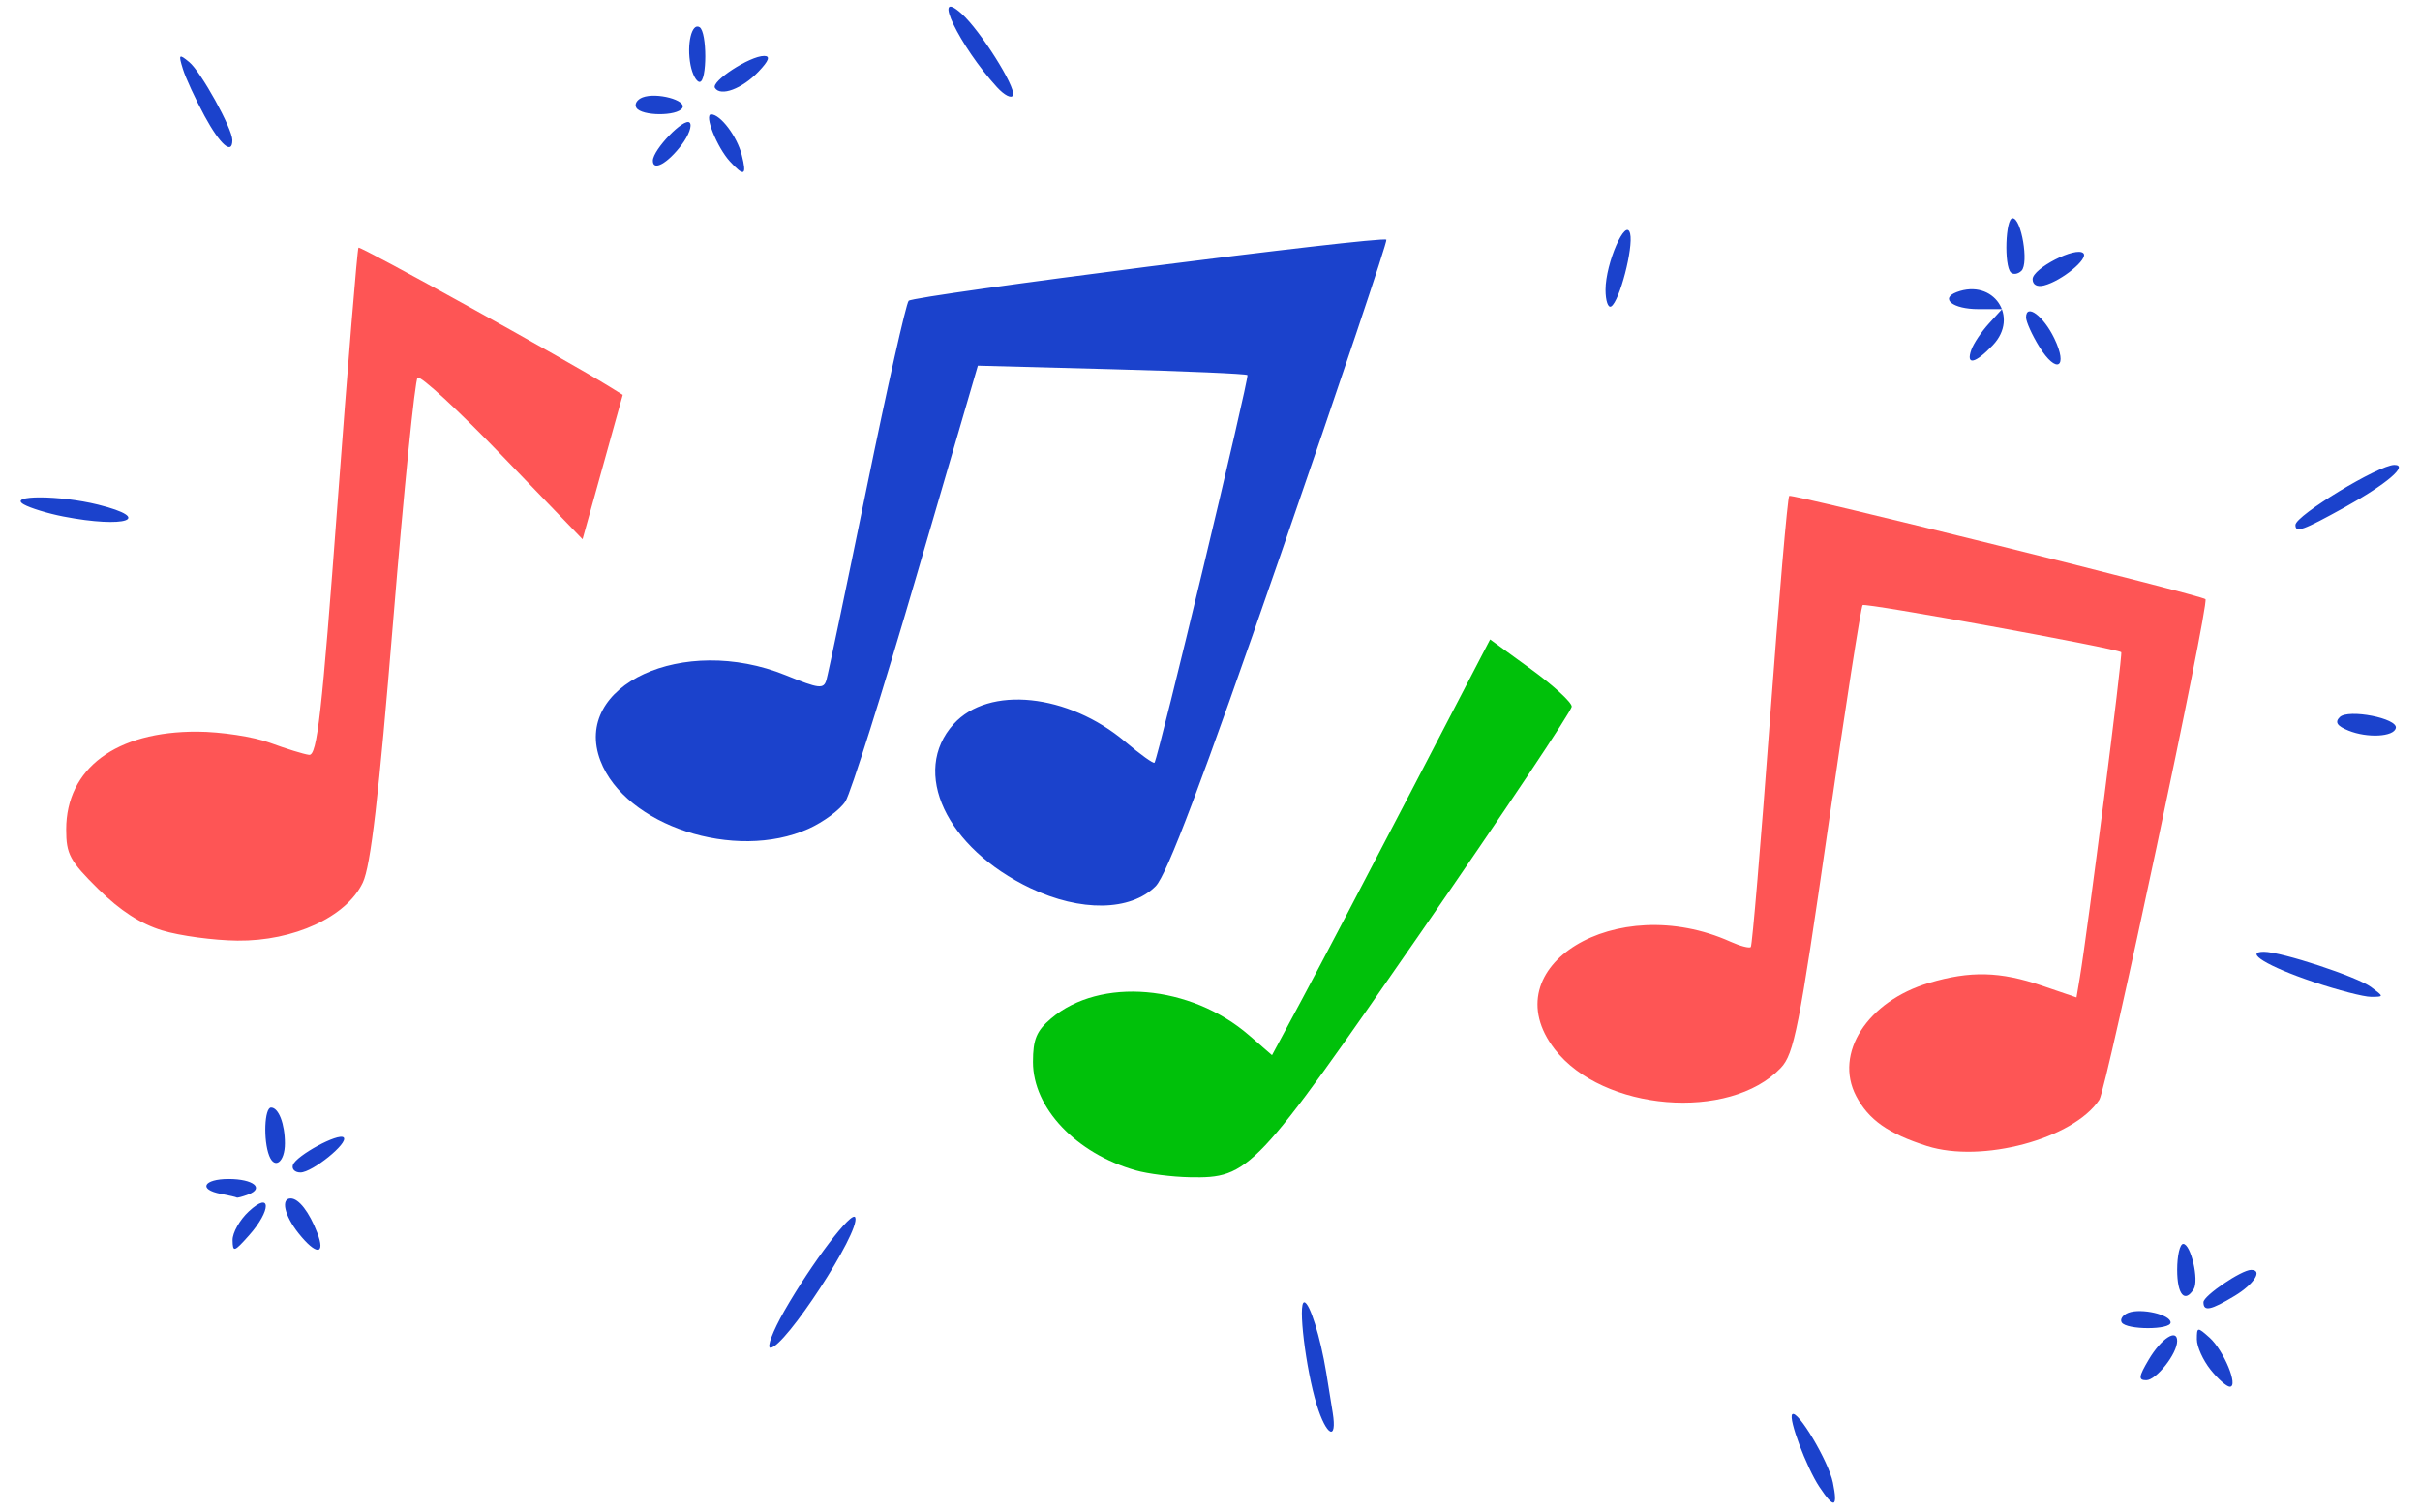 <?xml version="1.0" encoding="UTF-8" standalone="no"?>
<!-- Created with Inkscape (http://www.inkscape.org/) -->

<svg
   version="1.1"
   id="svg1"
   width="400"
   height="250"
   viewBox="0 0 400 250"
   xmlns="http://www.w3.org/2000/svg"
   xmlns:svg="http://www.w3.org/2000/svg">
  <defs
     id="defs1" />
  <g
     id="g1"
     transform="translate(-376.137,-4.11)">
    <g
       id="g13986"
       transform="translate(81.507,-518.682)">
      <g
         id="g2"
         transform="matrix(1.086,0,0,1.073,-21.92,-37.07)">
        <path
           style="fill:#fe5555"
           d="m 584.777,698.316 c -5.891,-1.899 -8.9,-4.047 -10.791,-7.705 -3.396,-6.566 1.716,-14.605 11.08,-17.423 6.297,-1.895 10.826,-1.783 17.223,0.427 l 5.234,1.808 0.513,-3.091 c 1.172,-7.055 6.557,-49.88 6.298,-50.087 -0.759,-0.607 -38.964,-7.654 -39.358,-7.26 -0.251,0.251 -2.646,15.851 -5.323,34.668 -4.332,30.448 -5.117,34.478 -7.134,36.625 -7.789,8.291 -27.123,6.677 -34.407,-2.872 -9.698,-12.715 9.348,-24.499 26.768,-16.562 1.475,0.672 2.859,1.036 3.075,0.81 0.216,-0.227 1.517,-15.853 2.892,-34.726 1.375,-18.872 2.704,-34.517 2.954,-34.767 0.368,-0.368 63.014,15.372 63.354,15.918 0.56,0.9 -15.055,75.426 -16.156,77.106 -3.95,6.029 -17.882,9.817 -26.221,7.129 z M 316.193,665.111 c -3.306,-1.015 -6.424,-3.057 -9.75,-6.383 -4.339,-4.339 -4.89,-5.375 -4.886,-9.188 0.008,-9.399 7.595,-15.12 19.973,-15.061 3.588,0.017 8.548,0.787 11.023,1.712 2.475,0.924 5.162,1.764 5.97,1.866 1.229,0.155 1.94,-6.203 4.336,-38.815 1.576,-21.45 3.01,-39.145 3.186,-39.323 0.271,-0.273 31.763,17.375 38.114,21.359 l 2.106,1.321 -3.059,11.122 -3.059,11.122 -12.181,-12.801 c -6.7,-7.041 -12.516,-12.481 -12.925,-12.09 -0.409,0.391 -2.084,17.266 -3.721,37.5 -2.19,27.07 -3.411,37.713 -4.622,40.289 -2.479,5.275 -10.483,9.021 -19.075,8.93 -3.614,-0.038 -8.758,-0.741 -11.431,-1.562 z"
           id="path14001" />
        <path
           style="fill:#1b42cc"
           d="m 568.392,750.819 c -1.977,-3.018 -4.761,-10.548 -4.131,-11.177 0.801,-0.801 5.534,7.239 6.189,10.514 0.781,3.903 0.19,4.093 -2.057,0.663 z m -76.515,-12.68 c -1.663,-5.497 -2.891,-15.75 -1.886,-15.75 0.812,0 2.46,5.328 3.341,10.804 0.283,1.758 0.728,4.546 0.989,6.196 0.709,4.479 -0.971,3.62 -2.444,-1.25 z m 136.041,-5.385 c -1.14,-1.449 -2.073,-3.544 -2.073,-4.655 0,-1.935 0.082,-1.946 1.936,-0.268 2.161,1.955 4.447,7.558 3.085,7.558 -0.481,0 -1.808,-1.186 -2.948,-2.635 z m -9.405,-1.535 c 1.9,-3.254 4.333,-4.87 4.333,-2.878 0,1.965 -3.177,6.048 -4.707,6.048 -1.224,0 -1.16,-0.543 0.374,-3.17 z m -207.667,-7.484 c 4.19,-7.424 10.389,-15.681 10.814,-14.404 0.746,2.237 -10.732,20.058 -12.919,20.058 -0.597,0 0.35,-2.544 2.105,-5.653 z m 203.565,1.758 c -0.304,-0.492 0.155,-1.167 1.02,-1.499 1.953,-0.749 6.415,0.296 6.415,1.503 0,1.165 -6.715,1.162 -7.435,-0.004 z m 12.435,-3.119 c 0,-0.999 5.786,-4.974 7.25,-4.982 1.843,-0.009 0.465,2.199 -2.5,4.007 -3.653,2.227 -4.75,2.452 -4.75,0.974 z m -4,-4.985 c 0,-2.2 0.414,-4 0.921,-4 1.162,0 2.443,5.603 1.595,6.976 -1.361,2.203 -2.515,0.838 -2.515,-2.976 z m -295.968,-4.576 c -0.017,-1.142 1.093,-3.133 2.468,-4.424 3.433,-3.225 3.459,-0.201 0.032,3.694 -2.271,2.582 -2.471,2.64 -2.5,0.73 z m 10.041,-1.059 c -2.142,-2.723 -2.731,-5.365 -1.195,-5.365 1.229,0 2.825,2.088 4.04,5.283 1.317,3.465 -0.151,3.507 -2.845,0.082 z m -11.823,-6.071 c -3.492,-0.673 -2.65,-2.294 1.191,-2.294 3.738,0 5.504,1.423 2.971,2.395 -0.867,0.333 -1.652,0.543 -1.744,0.469 -0.092,-0.075 -1.181,-0.331 -2.418,-0.57 z m 10.97,-4.454 c 0.482,-1.446 6.958,-4.996 7.72,-4.231 0.812,0.814 -4.774,5.391 -6.579,5.391 -0.84,0 -1.354,-0.522 -1.141,-1.16 z m -3.615,-1.428 c -0.918,-2.392 -0.723,-7.412 0.288,-7.412 1.148,0 2.107,2.514 2.107,5.523 0,2.853 -1.555,4.079 -2.395,1.89 z m 311.106,-26.778 c -6.935,-2.363 -10.619,-4.635 -7.516,-4.635 2.678,0 14.209,3.841 16.32,5.436 1.98,1.496 1.979,1.501 -0.014,1.507 -1.1,0.003 -5.055,-1.035 -8.789,-2.308 z M 448.337,658.601 c -12.858,-6.204 -18.287,-17.932 -11.708,-25.295 5.334,-5.969 17.436,-4.702 26.125,2.735 2.304,1.972 4.304,3.419 4.445,3.216 0.612,-0.88 14.47,-59.38 14.144,-59.706 -0.199,-0.199 -9.512,-0.606 -20.696,-0.905 l -20.335,-0.544 -9.342,32.393 c -5.138,17.816 -10.003,33.443 -10.811,34.727 -0.808,1.284 -3.346,3.186 -5.641,4.228 -11.144,5.06 -27.869,-0.481 -31.65,-10.486 -4.395,-11.63 12.623,-19.582 28.199,-13.176 5.096,2.096 5.774,2.175 6.196,0.726 0.261,-0.895 3.022,-14.227 6.136,-29.627 3.114,-15.4 5.986,-28.351 6.383,-28.779 0.758,-0.819 72.069,-10.048 72.707,-9.41 0.203,0.203 -7.079,22.154 -16.183,48.779 -11.906,34.82 -17.223,49.087 -18.942,50.822 -3.813,3.849 -11.423,3.969 -19.028,0.3 z m 200.59,-24.284 c -1.744,-0.713 -2.116,-1.293 -1.331,-2.077 1.303,-1.303 8.872,0.193 8.532,1.687 -0.307,1.351 -4.32,1.569 -7.201,0.391 z m -8.079,-31.678 c 0.004,-1.459 12.684,-9.25 15.055,-9.25 2.253,0 -1.183,2.973 -7.556,6.536 -6.417,3.589 -7.503,3.981 -7.499,2.714 z m -339.746,-1.306 c -2.334,-0.46 -5.034,-1.297 -6,-1.86 -2.503,-1.458 5.47,-1.433 11.301,0.035 8.625,2.172 4.193,3.698 -5.301,1.825 z m 300.763,-26.144 c -1.106,-1.815 -2.013,-3.848 -2.015,-4.518 -0.007,-2.231 2.645,-0.241 4.298,3.225 2.165,4.54 0.331,5.58 -2.282,1.293 z m -10.339,0.451 c 0.34,-0.963 1.529,-2.763 2.643,-4 l 2.025,-2.25 h -3.615 c -3.856,0 -5.894,-1.617 -3.294,-2.615 5.581,-2.141 9.599,3.817 5.509,8.17 -2.69,2.864 -4.142,3.172 -3.268,0.695 z m -55.68,-9.223 c 0,-4.11 3.115,-11.307 3.747,-8.657 0.516,2.164 -1.609,10.427 -2.884,11.215 -0.475,0.293 -0.863,-0.858 -0.863,-2.558 z m 65,-1.637 c 0,-1.666 6.625,-5.099 7.723,-4.001 0.837,0.837 -3.274,4.254 -5.973,4.964 -1.062,0.279 -1.75,-0.099 -1.75,-0.963 z m -3.317,-1.04 c -1.048,-1.048 -0.811,-8.35 0.271,-8.35 1.338,0 2.5,6.945 1.354,8.091 -0.518,0.518 -1.249,0.634 -1.625,0.259 z M 402.571,546.637 c -1.967,-2.174 -3.966,-7.248 -2.855,-7.248 1.42,0 3.947,3.388 4.661,6.25 0.798,3.198 0.389,3.424 -1.806,0.998 z m -11.725,-0.109 c 0,-1.696 4.769,-6.699 5.598,-5.873 0.422,0.421 -0.129,1.968 -1.226,3.437 -2.14,2.867 -4.372,4.11 -4.372,2.436 z m -68.228,-6.889 c -1.4,-2.612 -2.887,-5.871 -3.303,-7.242 -0.691,-2.273 -0.606,-2.367 0.965,-1.063 1.795,1.49 6.566,10.225 6.566,12.022 0,2.355 -1.841,0.737 -4.228,-3.717 z m 65.724,-1.257 c -0.342,-0.554 0.082,-1.277 0.943,-1.608 2.139,-0.821 6.785,0.443 6.043,1.644 -0.791,1.28 -6.19,1.252 -6.986,-0.036 z m 54.877,-3.183 c -5.681,-6.284 -10.11,-15.597 -5.384,-11.32 2.829,2.56 8.261,11.263 7.832,12.548 -0.198,0.595 -1.3,0.042 -2.448,-1.229 z m -42.921,0.112 c -0.625,-1.011 5.302,-4.912 7.473,-4.918 1,-0.003 0.75,0.714 -0.836,2.402 -2.493,2.654 -5.781,3.9 -6.637,2.516 z m -3.715,-3.521 c -0.613,-3.206 0.182,-6.569 1.377,-5.83 1.154,0.714 1.157,8.43 0.003,8.43 -0.486,0 -1.107,-1.17 -1.38,-2.6 z"
           id="path13993" />
        <path
           style="fill:#00c10a"
           d="m 464.339,702.065 c -9.082,-2.614 -15.635,-9.607 -15.638,-16.689 -0.001,-3.498 0.533,-4.797 2.764,-6.716 7.453,-6.411 21.228,-5.221 30.139,2.603 l 3.48,3.055 4.667,-8.803 c 2.567,-4.842 10.035,-19.252 16.596,-32.022 l 11.93,-23.219 6.211,4.572 c 3.416,2.515 6.211,5.11 6.211,5.768 0,0.658 -10.35,16.338 -23,34.845 -25.24,36.926 -26.084,37.831 -35.136,37.663 -2.675,-0.05 -6.376,-0.525 -8.224,-1.057 z"
           id="path13989" />
      </g>
    </g>
  </g>
</svg>
